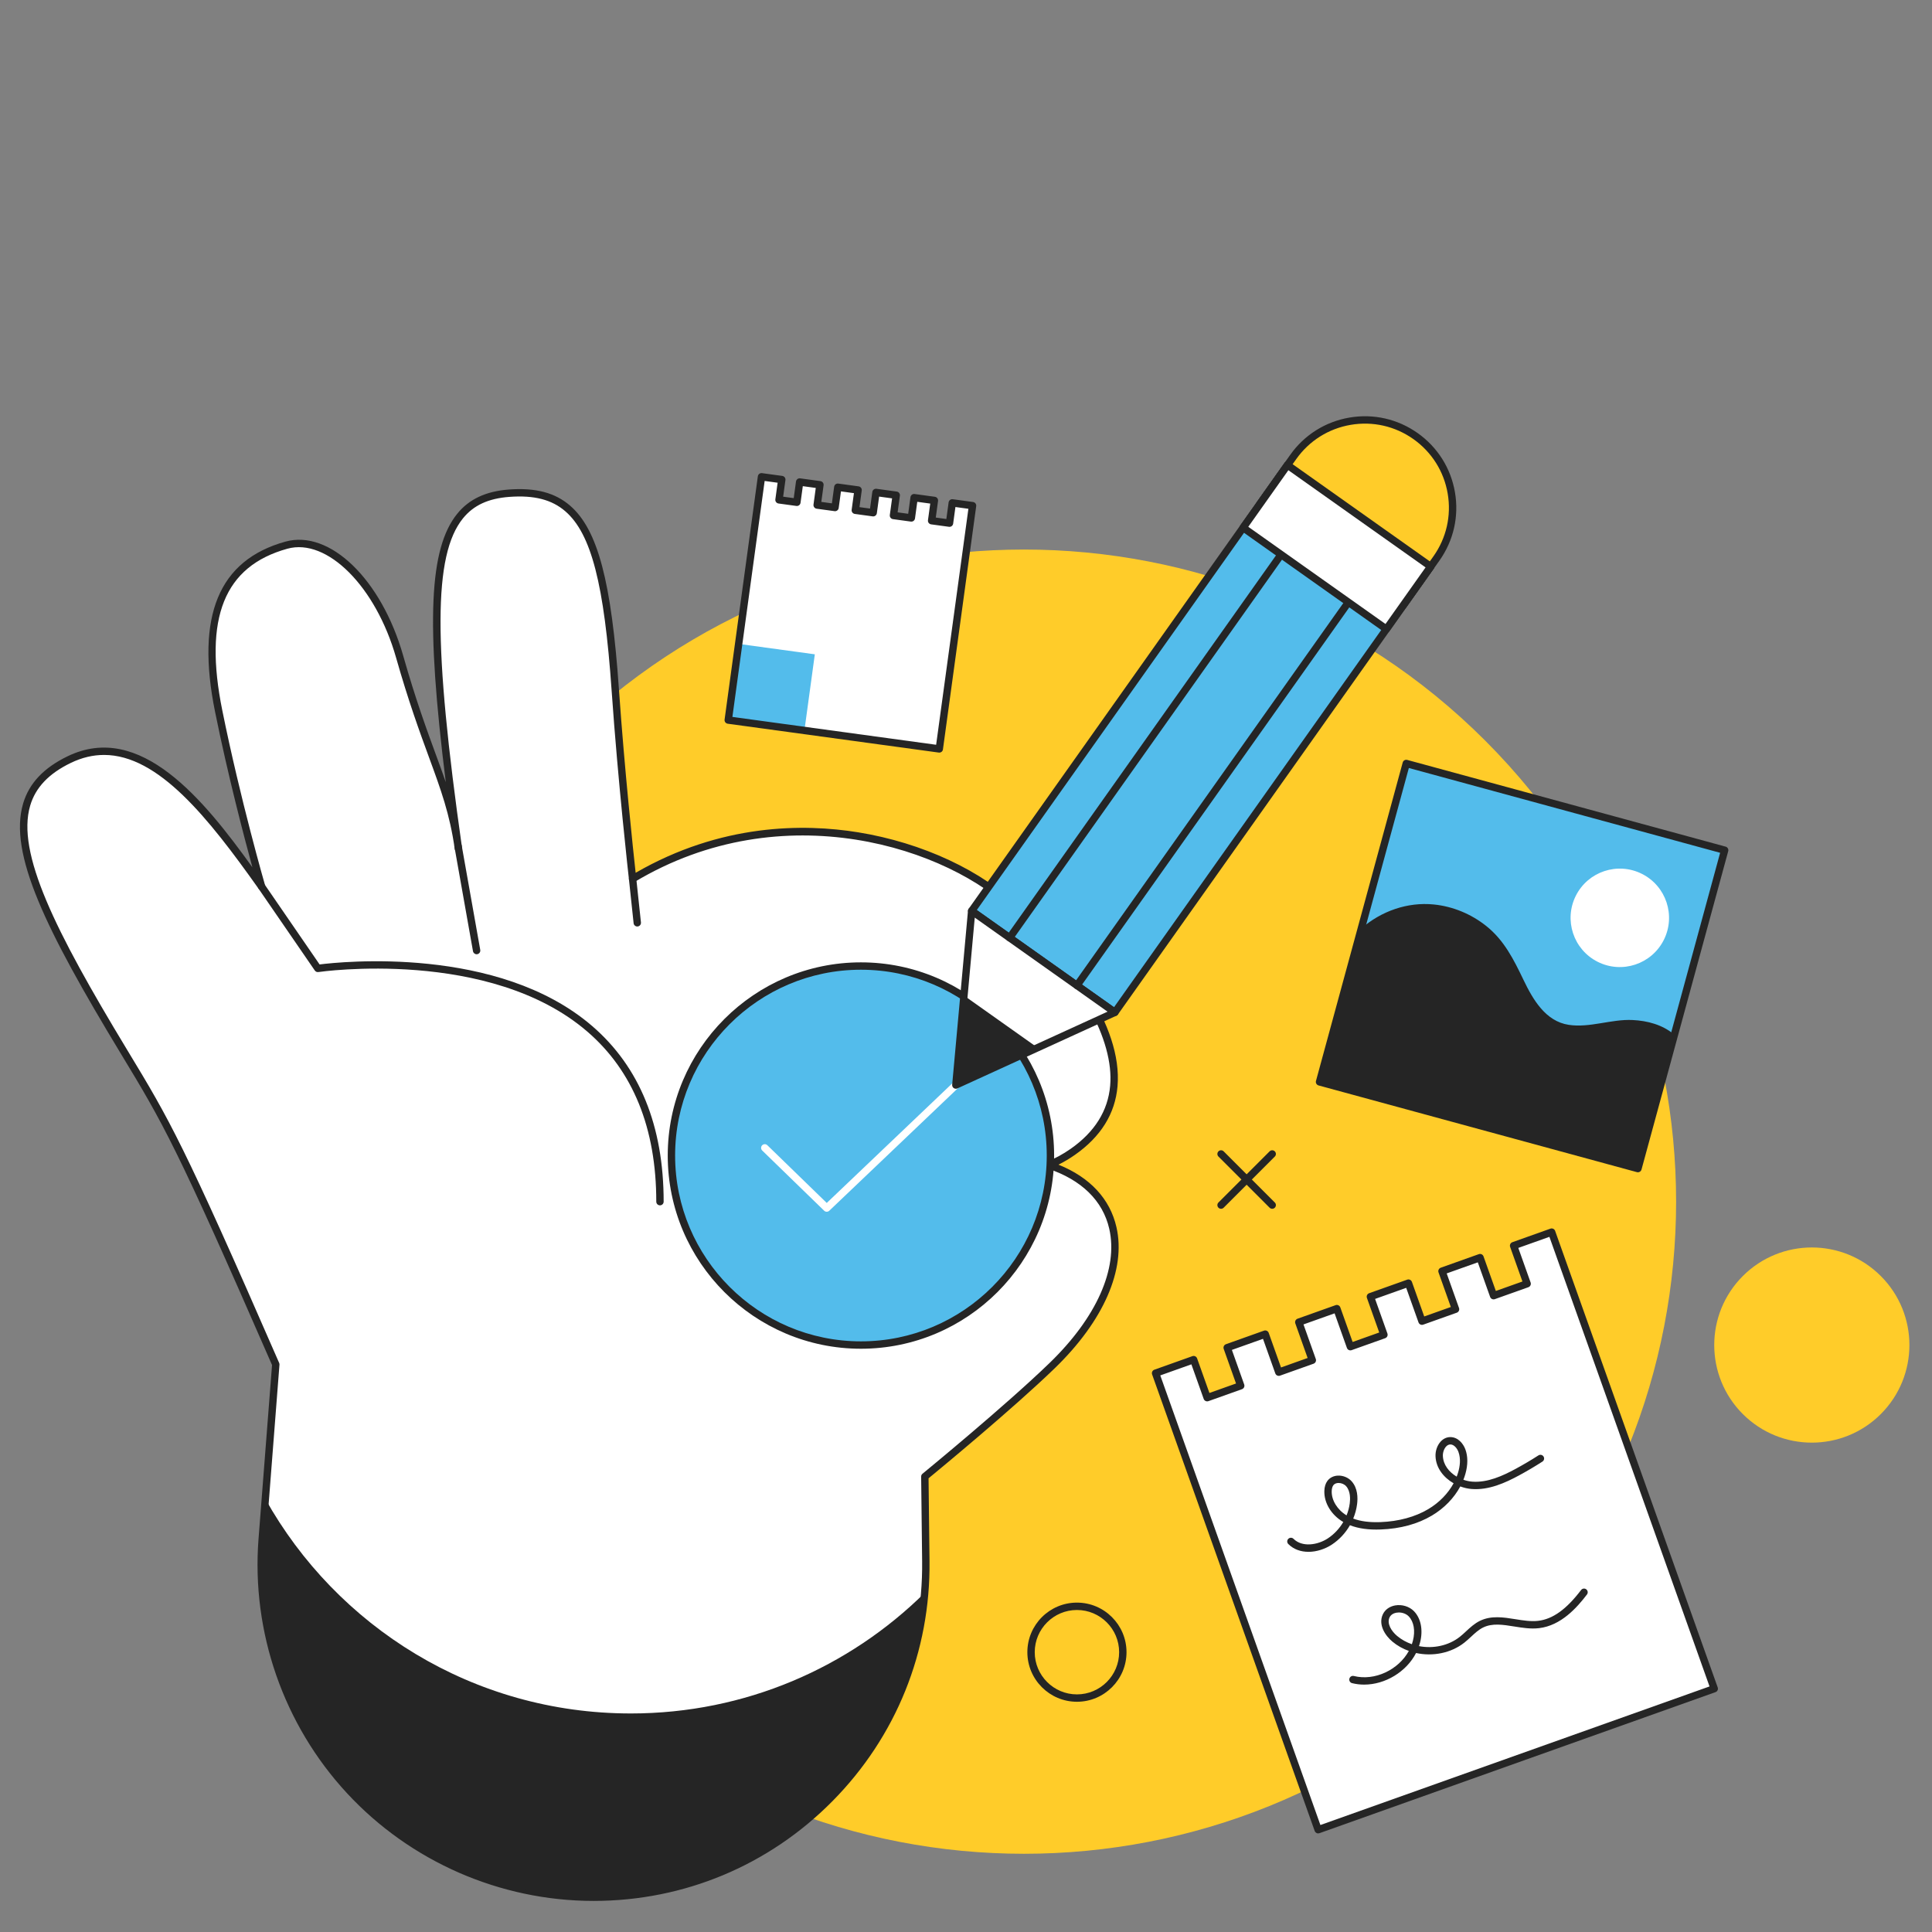 <?xml version="1.0" encoding="UTF-8"?>
<svg xmlns="http://www.w3.org/2000/svg" width="450" height="450" viewBox="0 0 450 450" fill="none">
  <rect x="0" y="0" width="450" height="450" fill="#808080" stroke="none"/>
  <g clip-path="url(#clip0_971_4201)">
    <path d="M345.911 387.293C405.228 327.976 405.228 231.804 345.911 172.486C286.594 113.169 190.422 113.169 131.105 172.486C71.787 231.804 71.787 327.976 131.105 387.293C190.422 446.61 286.594 446.61 345.911 387.293Z" fill="#FFCC29"></path>
    <path d="M244.245 271.344C246.056 270.643 247.93 269.647 249.877 268.284C269.652 254.444 255.808 230.894 236.893 212.032C221.717 196.898 182.871 183.416 147.344 204.701C147.344 204.701 144.82 182.463 143.317 160.803C140.832 124.99 135.646 113.63 118.618 114.874C100.195 116.22 97.834 134.784 106.773 197.64C104.692 183.009 99.757 176.444 93.082 152.957C88.234 135.896 76.514 124.26 66.705 126.982C53.395 130.675 45.977 141.138 50.933 165.628C55.218 186.8 60.933 206.507 60.933 206.507C48.01 188.286 33.13 168.673 16.095 176.933C-2.779 186.084 4.911 205.36 28.764 244.784C38.663 261.146 41.582 265.859 64.236 317.801L61.072 358.498C57.575 403.476 93.129 441.901 138.243 441.901C181.344 441.901 216.142 406.696 215.642 363.598L215.413 343.925C215.413 343.925 234.52 328.287 245.056 318.09C264.985 298.803 264.406 278.044 244.245 271.344ZM189.372 298.714C179.59 300.847 162.319 263.68 174.113 253.072C185.906 242.464 196.947 242.385 207.283 250.854C213.852 256.236 221.292 267.396 230.917 271.271C208.526 274.774 198.118 296.807 189.373 298.714H189.372Z" fill="white"></path>
    <path d="M138.244 442.759C116.503 442.759 95.565 433.606 80.8 417.649C66.034 401.691 58.532 380.107 60.217 358.431L63.364 317.947C40.984 266.637 38.026 261.747 28.255 245.599L28.031 245.228C10.685 216.557 1.938 198.808 5.389 187.145C6.778 182.451 10.158 178.858 15.723 176.16C32.673 167.943 47.487 186.281 58.788 202.012C56.837 194.882 53.097 180.635 50.094 165.799C45.569 143.438 50.928 130.47 66.478 126.155C76.809 123.286 88.862 134.957 93.911 152.723C96.803 162.901 99.417 170.026 101.517 175.75C102.359 178.045 103.133 180.153 103.835 182.198C99.145 144.676 99.999 127.727 106.48 119.685C109.237 116.263 113.188 114.41 118.558 114.018C124.78 113.562 129.309 114.764 132.806 117.795C139.231 123.366 142.419 135.408 144.177 160.745C145.455 179.155 147.494 198.197 148.054 203.29C167.943 191.805 187.166 191.8 199.89 193.863C214.845 196.287 228.905 202.852 237.502 211.425C248.587 222.479 261.539 238.672 260.291 253.041C259.738 259.403 256.401 264.769 250.372 268.988C249.105 269.875 247.823 270.638 246.541 271.271C253.891 274.237 258.542 279.239 260.045 285.835C262.293 295.699 257.048 307.681 245.655 318.707C235.959 328.09 218.829 342.23 216.278 344.327L216.502 363.588C216.747 384.663 208.722 404.525 193.905 419.514C179.088 434.504 159.321 442.759 138.244 442.759ZM24.226 175.841C21.686 175.841 19.105 176.428 16.471 177.705C11.365 180.181 8.278 183.428 7.035 187.632C3.782 198.628 12.809 216.751 29.5 244.339L29.724 244.71C39.553 260.954 42.519 265.857 65.024 317.457C65.08 317.586 65.104 317.726 65.093 317.867L61.929 358.564C60.257 380.076 67.406 400.645 82.06 416.482C96.714 432.319 116.667 441.041 138.244 441.041C158.858 441.041 178.192 432.967 192.683 418.306C207.174 403.645 215.023 384.22 214.783 363.607L214.554 343.934C214.551 343.673 214.667 343.425 214.869 343.259C215.06 343.103 234.069 327.526 244.459 317.471C255.41 306.872 260.48 295.48 258.368 286.215C256.872 279.651 251.894 274.79 243.974 272.157C243.63 272.043 243.395 271.725 243.386 271.363C243.377 271.001 243.597 270.672 243.934 270.541C245.742 269.841 247.575 268.844 249.384 267.579C254.977 263.665 258.07 258.723 258.576 252.89C259.506 242.194 251.589 227.899 236.286 212.639C221.07 197.466 182.421 184.685 147.785 205.437C147.534 205.587 147.225 205.599 146.963 205.47C146.701 205.34 146.523 205.087 146.49 204.797C146.465 204.574 143.947 182.293 142.46 160.862C140.737 136.037 137.714 124.325 131.677 119.091C128.548 116.378 124.419 115.308 118.679 115.73C113.742 116.091 110.289 117.69 107.813 120.762C100.931 129.302 100.879 150.105 107.622 197.518C107.689 197.988 107.362 198.422 106.893 198.489C106.424 198.553 105.989 198.229 105.922 197.76C104.754 189.566 102.718 184.016 99.902 176.34C97.792 170.589 95.166 163.431 92.256 153.191C87.549 136.626 76.186 125.242 66.934 127.808C52.22 131.891 47.403 143.854 51.775 165.456C56.004 186.351 61.7 206.069 61.758 206.266C61.875 206.668 61.684 207.096 61.306 207.279C60.929 207.461 60.475 207.345 60.232 207.002C48.526 190.497 36.909 175.839 24.224 175.839L24.226 175.841ZM188.527 299.663C183.807 299.663 178.668 292.984 175.288 286.39C169.094 274.305 166.504 258.76 173.538 252.433C185.249 241.899 196.786 241.143 207.826 250.189C210.071 252.029 212.396 254.508 214.857 257.134C219.618 262.213 225.014 267.969 231.236 270.474C231.595 270.618 231.812 270.984 231.769 271.368C231.725 271.752 231.43 272.06 231.049 272.119C217.351 274.262 208.336 283.372 201.093 290.693C196.622 295.212 193.09 298.781 189.555 299.552C189.215 299.626 188.872 299.662 188.526 299.662L188.527 299.663ZM192.228 245.611C186.508 245.611 180.694 248.308 174.687 253.711C168.298 259.458 170.922 274.107 176.817 285.607C180.944 293.658 185.909 298.586 189.19 297.875C192.227 297.213 195.77 293.632 199.873 289.486C206.464 282.825 215.337 273.857 228.17 270.926C222.643 267.951 217.875 262.864 213.606 258.309C211.185 255.726 208.898 253.287 206.74 251.518C201.935 247.581 197.117 245.61 192.229 245.61L192.228 245.611Z" fill="#252525"></path>
    <path d="M146.925 399.097C110.14 399.097 78.409 378.805 61.801 349.127L61.072 358.498C57.575 403.476 93.13 441.901 138.243 441.901C178.844 441.901 212.073 410.659 215.373 371.01C197.781 388.368 173.62 399.098 146.925 399.098V399.097Z" fill="#252525"></path>
    <path d="M153.719 280.749C153.245 280.749 152.86 280.364 152.86 279.89C152.86 262.782 147.455 249.453 136.796 240.274C114.05 220.687 74.556 226.35 74.159 226.409C73.834 226.458 73.51 226.317 73.323 226.046L60.227 206.992C59.959 206.601 60.057 206.066 60.448 205.798C60.838 205.529 61.373 205.628 61.642 206.019L74.44 224.638C79.312 224.024 116.032 220.133 137.911 238.967C148.97 248.487 154.578 262.255 154.578 279.889C154.578 280.363 154.193 280.748 153.719 280.748V280.749Z" fill="#252525"></path>
    <path d="M111.012 222.262C110.604 222.262 110.242 221.969 110.168 221.553L105.837 197.176C105.754 196.709 106.065 196.263 106.532 196.18C107 196.1 107.445 196.408 107.528 196.875L111.859 221.252C111.942 221.719 111.631 222.165 111.164 222.248C111.113 222.257 111.063 222.261 111.013 222.261L111.012 222.262Z" fill="#252525"></path>
    <path d="M148.433 215.798C147.999 215.798 147.627 215.471 147.58 215.03L146.49 204.793C146.44 204.321 146.782 203.898 147.253 203.848C147.727 203.797 148.148 204.139 148.198 204.611L149.288 214.847C149.338 215.319 148.996 215.742 148.525 215.792C148.494 215.795 148.463 215.797 148.433 215.797V215.798Z" fill="#252525"></path>
    <path d="M244.245 272.203L230.911 272.13C230.437 272.127 230.054 271.741 230.057 271.266C230.06 270.794 230.444 270.412 230.916 270.412C230.921 270.412 244.25 270.485 244.25 270.485C244.724 270.488 245.107 270.874 245.104 271.349C245.101 271.821 244.717 272.203 244.245 272.203Z" fill="#252525"></path>
    <path d="M243.543 279.042C249.007 255.285 234.178 231.596 210.421 226.132C186.664 220.668 162.975 235.497 157.511 259.254C152.047 283.011 166.876 306.699 190.633 312.164C214.39 317.628 238.078 302.799 243.543 279.042Z" fill="#53BCEB"></path>
    <path d="M200.527 314.147C175.715 314.147 155.529 293.961 155.529 269.149C155.529 244.337 175.715 224.151 200.527 224.151C225.339 224.151 245.525 244.337 245.525 269.149C245.525 293.961 225.339 314.147 200.527 314.147ZM200.527 225.868C176.662 225.868 157.246 245.283 157.246 269.148C157.246 293.013 176.662 312.429 200.527 312.429C224.392 312.429 243.808 293.013 243.808 269.148C243.808 245.283 224.392 225.868 200.527 225.868Z" fill="#252525"></path>
    <path d="M192.561 282.241C192.345 282.241 192.129 282.16 191.962 281.998L177.534 267.978C177.194 267.647 177.186 267.103 177.517 266.763C177.847 266.422 178.391 266.415 178.732 266.746L192.567 280.19L222.042 252.109C222.385 251.782 222.929 251.794 223.256 252.138C223.583 252.481 223.57 253.025 223.227 253.352L193.154 282.003C192.988 282.161 192.775 282.24 192.562 282.24L192.561 282.241Z" fill="white"></path>
    <path d="M299.879 108.323L226.319 212.165L259.679 235.796L333.239 131.954L299.879 108.323Z" fill="#53BCEB"></path>
    <path d="M259.679 236.656C259.502 236.656 259.329 236.601 259.183 236.498L225.824 212.867C225.638 212.735 225.512 212.535 225.474 212.311C225.436 212.087 225.488 211.856 225.62 211.67L299.181 107.828C299.313 107.642 299.513 107.516 299.737 107.478C299.959 107.44 300.192 107.492 300.378 107.624L333.737 131.255C334.124 131.529 334.215 132.065 333.941 132.452L260.381 236.294C260.249 236.48 260.049 236.606 259.825 236.644C259.777 236.652 259.729 236.656 259.681 236.656H259.679ZM227.517 211.962L259.475 234.6L332.042 132.159L300.085 109.521L227.517 211.962Z" fill="#252525"></path>
    <path d="M259.679 235.797L222.634 252.731L226.32 212.166L259.679 235.797Z" fill="white"></path>
    <path d="M222.634 253.59C222.459 253.59 222.285 253.536 222.138 253.432C221.888 253.255 221.752 252.959 221.779 252.653L225.465 212.088C225.493 211.782 225.682 211.515 225.961 211.386C226.241 211.258 226.566 211.288 226.817 211.465L260.177 235.096C260.428 235.274 260.564 235.571 260.535 235.877C260.506 236.183 260.317 236.45 260.037 236.578L222.992 253.512C222.878 253.564 222.756 253.59 222.634 253.59ZM227.04 213.729L223.623 251.335L257.966 235.637L227.04 213.729Z" fill="#252525"></path>
    <path d="M222.634 252.731L224.528 231.883L241.672 244.028L222.634 252.731Z" fill="#252525"></path>
    <path d="M250.839 230.394C250.667 230.394 250.494 230.343 250.343 230.236C249.956 229.962 249.865 229.426 250.139 229.039L317.279 134.261C317.553 133.875 318.09 133.783 318.476 134.057C318.863 134.331 318.954 134.867 318.68 135.254L251.54 230.032C251.373 230.268 251.108 230.394 250.838 230.394H250.839Z" fill="#252525"></path>
    <path d="M235.159 219.287C234.987 219.287 234.814 219.236 234.663 219.129C234.276 218.855 234.185 218.319 234.459 217.932L301.599 123.153C301.873 122.766 302.41 122.675 302.796 122.949C303.183 123.223 303.274 123.759 303 124.146L235.861 218.925C235.694 219.161 235.429 219.287 235.159 219.287Z" fill="#252525"></path>
    <path d="M326.819 141.019L334.573 130.074C341.099 120.862 338.921 108.104 329.709 101.579C320.497 95.053 307.739 97.231 301.214 106.443L293.46 117.389L326.819 141.02V141.019Z" fill="#FFCC29"></path>
    <path d="M326.819 141.877C326.642 141.877 326.469 141.822 326.323 141.719L292.964 118.088C292.577 117.814 292.486 117.278 292.76 116.891L300.513 105.946C303.802 101.304 308.701 98.22 314.31 97.262C319.918 96.305 325.563 97.589 330.206 100.877C334.849 104.166 337.932 109.065 338.89 114.674C339.847 120.282 338.563 125.927 335.275 130.57L327.522 141.515C327.39 141.701 327.19 141.827 326.966 141.865C326.918 141.873 326.87 141.877 326.822 141.877H326.819ZM294.657 117.183L326.615 139.821L333.872 129.576C336.896 125.308 338.076 120.118 337.196 114.962C336.316 109.806 333.48 105.302 329.212 102.278C324.943 99.254 319.753 98.075 314.598 98.954C309.442 99.834 304.937 102.67 301.914 106.938L294.657 117.183Z" fill="#252525"></path>
    <path d="M289.551 122.905L322.91 146.536L333.239 131.955L299.879 108.325L289.551 122.905Z" fill="white"></path>
    <path d="M322.911 147.394C322.734 147.394 322.561 147.339 322.415 147.236L289.056 123.605C288.669 123.331 288.578 122.795 288.852 122.408L299.181 107.827C299.313 107.641 299.513 107.515 299.737 107.477C299.959 107.439 300.192 107.491 300.378 107.623L333.737 131.254C334.124 131.528 334.215 132.064 333.941 132.451L323.612 147.032C323.48 147.218 323.28 147.344 323.056 147.382C323.008 147.39 322.959 147.394 322.911 147.394ZM290.749 122.7L322.707 145.338L332.043 132.159L300.086 109.521L290.75 122.7H290.749Z" fill="#252525"></path>
    <path d="M352.545 290.144L355.701 299.007L347.886 301.79L344.73 292.927L335.867 296.083L339.023 304.946L331.209 307.729L328.053 298.866L319.19 302.023L322.346 310.885L314.531 313.668L311.375 304.806L302.512 307.962L305.668 316.824L297.853 319.608L294.697 310.745L285.835 313.901L288.991 322.764L281.176 325.547L278.02 316.684L269.157 319.841L272.313 328.703L307.027 426.18L399.278 393.327L364.564 295.85L361.408 286.988L352.545 290.144Z" fill="white"></path>
    <path d="M307.027 427.039C306.674 427.039 306.343 426.82 306.218 426.468L268.348 320.128C268.271 319.914 268.284 319.677 268.381 319.472C268.478 319.266 268.654 319.108 268.869 319.031L277.732 315.875C278.179 315.716 278.67 315.949 278.829 316.396L281.697 324.449L287.894 322.242L285.026 314.188C284.949 313.974 284.962 313.737 285.059 313.532C285.156 313.326 285.332 313.168 285.547 313.091L294.41 309.935C294.858 309.776 295.348 310.009 295.507 310.456L298.375 318.509L304.572 316.302L301.704 308.249C301.545 307.802 301.778 307.311 302.225 307.152L311.088 303.996C311.302 303.919 311.539 303.931 311.744 304.029C311.949 304.127 312.108 304.302 312.185 304.517L315.053 312.571L321.25 310.364L318.382 302.31C318.223 301.863 318.456 301.372 318.903 301.213L327.766 298.057C328.214 297.898 328.704 298.131 328.863 298.578L331.731 306.631L337.928 304.424L335.06 296.37C334.901 295.923 335.134 295.432 335.581 295.273L344.444 292.117C344.892 291.957 345.383 292.191 345.541 292.638L348.409 300.691L354.606 298.484L351.738 290.43C351.661 290.216 351.674 289.979 351.771 289.774C351.868 289.568 352.044 289.41 352.259 289.333L361.122 286.177C361.57 286.017 362.06 286.251 362.219 286.698L400.089 393.037C400.248 393.484 400.015 393.975 399.568 394.134L307.317 426.987C307.222 427.021 307.124 427.037 307.029 427.037L307.027 427.039ZM270.254 320.361L307.548 425.083L398.181 392.806L360.887 288.084L353.642 290.664L356.51 298.718C356.669 299.165 356.436 299.656 355.989 299.815L348.174 302.598C347.96 302.675 347.724 302.663 347.518 302.565C347.312 302.468 347.154 302.292 347.077 302.077L344.209 294.023L336.964 296.603L339.832 304.657C339.909 304.871 339.896 305.108 339.799 305.313C339.702 305.519 339.526 305.677 339.311 305.754L331.496 308.537C331.05 308.698 330.559 308.463 330.399 308.016L327.531 299.963L320.286 302.543L323.154 310.597C323.231 310.811 323.218 311.048 323.121 311.253C323.024 311.459 322.848 311.617 322.633 311.694L314.818 314.477C314.371 314.638 313.88 314.403 313.721 313.956L310.853 305.903L303.608 308.483L306.476 316.536C306.635 316.983 306.402 317.474 305.955 317.633L298.14 320.416C297.926 320.493 297.69 320.481 297.484 320.383C297.278 320.286 297.12 320.11 297.043 319.895L294.175 311.841L286.93 314.421L289.798 322.475C289.875 322.689 289.862 322.926 289.765 323.131C289.668 323.337 289.492 323.495 289.277 323.572L281.462 326.355C281.248 326.432 281.012 326.42 280.806 326.322C280.6 326.224 280.442 326.049 280.365 325.834L277.497 317.78L270.252 320.36L270.254 320.361Z" fill="#252525"></path>
    <path d="M327.545 177.828L307.345 251.991L381.508 272.19L401.707 198.028L327.545 177.828Z" fill="#53BCEB"></path>
    <path d="M389.877 241.463L389.948 240.976C387.276 238.694 383.732 237.741 380.226 237.581C375.272 237.355 370.283 239.452 365.387 238.706C359.992 237.884 357.065 232.838 354.877 228.287C352.582 223.512 350.367 219.025 346.17 215.68C342.676 212.895 338.417 211.121 333.978 210.671C327.823 210.048 321.694 212.226 317.077 216.258L307.345 251.99L381.508 272.189L389.877 241.463Z" fill="#252525"></path>
    <path d="M381.508 273.049C381.434 273.049 381.357 273.039 381.282 273.019L307.12 252.82C306.662 252.695 306.393 252.223 306.517 251.766L326.716 177.603C326.84 177.146 327.311 176.874 327.77 177L401.933 197.199C402.153 197.259 402.34 197.403 402.453 197.601C402.566 197.799 402.596 198.033 402.536 198.253L382.336 272.416C382.232 272.798 381.886 273.049 381.508 273.049ZM308.399 251.388L380.904 271.136L400.652 198.631L328.147 178.883L308.399 251.388Z" fill="#252525"></path>
    <path d="M387.528 218.936C390.374 213.28 388.095 206.387 382.439 203.541C376.782 200.695 369.89 202.974 367.044 208.63C364.198 214.287 366.477 221.179 372.133 224.025C377.789 226.871 384.682 224.592 387.528 218.936Z" fill="white"></path>
    <path d="M304.758 361.45C303.031 361.45 301.355 360.915 300.074 359.64C299.738 359.305 299.736 358.762 300.071 358.425C300.406 358.088 300.95 358.087 301.286 358.422C303.314 360.439 306.914 359.877 309.271 358.325C310.749 357.352 311.983 356.028 312.878 354.506C310.098 352.882 308.374 350.062 308.466 347.25C308.496 346.311 308.734 345.533 309.173 344.937C309.725 344.187 310.591 343.747 311.61 343.699C312.817 343.642 314.045 344.149 314.823 345.021C316.239 346.609 316.292 348.813 316.087 350.383C315.937 351.526 315.632 352.644 315.191 353.706C316.912 354.354 319.002 354.622 321.54 354.528C325.768 354.368 329.615 353.324 332.665 351.509C335.216 349.99 337.272 347.875 338.572 345.486C336.266 344.16 334.466 341.939 334.359 339.184C334.309 337.903 334.787 336.575 335.604 335.718C336.217 335.075 336.976 334.732 337.799 334.725C339.614 334.725 340.82 336.259 341.31 337.578C341.917 339.21 341.92 341.187 341.319 343.295C341.188 343.757 341.031 344.213 340.852 344.664C341.527 344.9 342.223 345.05 342.905 345.103C346.461 345.38 350.011 343.756 353.016 342.129C354.82 341.152 356.608 340.095 358.331 338.988C358.729 338.731 359.261 338.847 359.518 339.246C359.775 339.645 359.659 340.176 359.26 340.433C357.501 341.564 355.676 342.642 353.834 343.64C350.608 345.386 346.772 347.128 342.772 346.816C341.895 346.747 340.996 346.543 340.129 346.219C338.683 348.914 336.39 351.293 333.545 352.987C330.202 354.978 326.185 356.074 321.605 356.247C318.763 356.355 316.4 356.029 314.43 355.256C313.397 357.055 311.954 358.619 310.218 359.763C308.645 360.799 306.671 361.454 304.762 361.454L304.758 361.45ZM311.793 345.412C311.758 345.412 311.724 345.412 311.689 345.415C311.341 345.431 310.861 345.538 310.555 345.955C310.326 346.267 310.2 346.722 310.181 347.307C310.112 349.426 311.489 351.658 313.64 352.962C314.004 352.065 314.257 351.123 314.383 350.161C314.513 349.167 314.576 347.326 313.541 346.165C313.128 345.702 312.451 345.413 311.794 345.413L311.793 345.412ZM337.822 336.441C337.459 336.444 337.134 336.599 336.845 336.902C336.351 337.419 336.041 338.309 336.073 339.116C336.154 341.192 337.515 342.884 339.291 343.937C339.434 343.569 339.559 343.198 339.666 342.822C340.014 341.599 340.303 339.799 339.699 338.174C339.388 337.338 338.669 336.44 337.822 336.44V336.441Z" fill="#252525"></path>
    <path d="M317.734 392.378C316.791 392.378 315.848 392.268 314.923 392.038C314.462 391.924 314.183 391.458 314.297 390.997C314.412 390.537 314.88 390.256 315.338 390.371C320.237 391.592 325.737 388.912 328.148 384.535C326.763 384.04 325.462 383.318 324.324 382.369C322.608 380.938 320.989 378.424 322.074 376.045C322.58 374.935 323.636 374.165 324.971 373.932C326.558 373.655 328.269 374.179 329.33 375.266C330.969 376.944 331.502 379.682 330.757 382.59C330.686 382.869 330.603 383.145 330.511 383.416C333.806 384.05 337.379 383.332 340.023 381.244C340.518 380.853 340.983 380.422 341.475 379.966C342.443 379.068 343.445 378.14 344.704 377.526C347.34 376.24 350.2 376.699 352.965 377.142C354.743 377.427 356.58 377.721 358.282 377.521C361.672 377.122 364.845 374.842 368.266 370.347C368.553 369.969 369.091 369.896 369.47 370.184C369.847 370.471 369.921 371.01 369.633 371.388C367.29 374.466 363.585 378.627 358.482 379.228C356.544 379.457 354.586 379.142 352.693 378.839C350.076 378.419 347.603 378.023 345.456 379.07C344.426 379.572 343.559 380.375 342.642 381.225C342.147 381.684 341.635 382.158 341.087 382.591C337.961 385.06 333.702 385.861 329.829 385.017C327.576 389.394 322.656 392.378 317.733 392.378H317.734ZM325.824 375.577C325.637 375.577 325.449 375.592 325.266 375.624C324.814 375.703 324.002 375.955 323.636 376.758C322.997 378.16 324.073 379.924 325.423 381.05C326.44 381.898 327.607 382.538 328.849 382.97C328.942 382.705 329.023 382.437 329.093 382.163C329.688 379.841 329.317 377.711 328.101 376.466C327.553 375.905 326.686 375.577 325.825 375.577H325.824Z" fill="#252525"></path>
    <path d="M221.803 117.127L221.157 121.85L216.993 121.28L217.638 116.558L212.916 115.912L212.27 120.635L208.106 120.066L208.751 115.343L204.029 114.697L203.383 119.42L199.219 118.851L199.864 114.128L195.142 113.482L194.496 118.205L190.332 117.636L190.977 112.913L186.255 112.267L185.609 116.99L181.445 116.421L182.09 111.698L177.367 111.052L176.722 115.775L169.621 167.718L218.779 174.438L225.88 122.495L226.525 117.773L221.803 117.127Z" fill="white"></path>
    <path d="M172.046 149.976L169.621 167.718L187.363 170.144L189.788 152.402L172.046 149.976Z" fill="#53BCEB"></path>
    <path d="M218.779 175.297C218.74 175.297 218.702 175.294 218.663 175.289L169.505 168.569C169.035 168.505 168.706 168.072 168.77 167.602L176.517 110.937C176.581 110.467 177.019 110.137 177.484 110.203L182.207 110.849C182.433 110.88 182.637 110.999 182.775 111.18C182.913 111.361 182.973 111.59 182.942 111.816L182.413 115.688L184.875 116.024L185.404 112.153C185.468 111.683 185.906 111.353 186.371 111.418L191.094 112.064C191.32 112.095 191.524 112.214 191.662 112.395C191.8 112.576 191.86 112.805 191.829 113.031L191.3 116.903L193.762 117.24L194.291 113.369C194.355 112.899 194.792 112.57 195.258 112.635L199.981 113.281C200.207 113.312 200.411 113.431 200.549 113.612C200.687 113.793 200.747 114.022 200.716 114.248L200.187 118.12L202.649 118.456L203.178 114.584C203.242 114.114 203.682 113.783 204.145 113.849L208.868 114.495C209.338 114.559 209.667 114.992 209.602 115.462L209.073 119.334L211.535 119.671L212.064 115.799C212.128 115.329 212.563 114.998 213.031 115.065L217.754 115.711C217.98 115.742 218.184 115.861 218.322 116.042C218.46 116.223 218.52 116.452 218.489 116.678L217.96 120.55L220.422 120.886L220.951 117.015C221.015 116.545 221.451 116.213 221.918 116.28L226.641 116.926C226.867 116.957 227.071 117.076 227.209 117.257C227.347 117.438 227.407 117.667 227.376 117.893L219.629 174.558C219.598 174.784 219.479 174.988 219.298 175.126C219.148 175.24 218.965 175.301 218.779 175.301V175.297ZM170.588 166.983L218.044 173.471L225.558 118.508L222.537 118.095L222.008 121.967C221.977 122.193 221.858 122.397 221.677 122.535C221.496 122.673 221.268 122.735 221.041 122.702L216.877 122.133C216.407 122.069 216.078 121.636 216.142 121.166L216.671 117.294L213.65 116.881L213.121 120.753C213.057 121.223 212.622 121.554 212.154 121.487L207.99 120.918C207.764 120.887 207.56 120.768 207.422 120.587C207.284 120.406 207.224 120.177 207.255 119.951L207.784 116.079L204.763 115.666L204.234 119.538C204.203 119.764 204.084 119.968 203.903 120.106C203.722 120.244 203.493 120.306 203.267 120.273L199.103 119.704C198.633 119.64 198.304 119.207 198.368 118.737L198.897 114.865L195.876 114.452L195.347 118.323C195.316 118.549 195.197 118.753 195.016 118.891C194.835 119.029 194.608 119.091 194.38 119.058L190.216 118.489C189.746 118.425 189.417 117.992 189.481 117.522L190.01 113.65L186.989 113.237L186.46 117.109C186.429 117.335 186.31 117.539 186.129 117.677C185.947 117.815 185.72 117.877 185.493 117.844L181.329 117.275C180.859 117.211 180.53 116.778 180.595 116.308L181.124 112.436L178.103 112.023L170.589 166.987L170.588 166.983Z" fill="#252525"></path>
    <path d="M438.08 329.361C446.957 320.484 446.957 306.092 438.08 297.216C429.204 288.339 414.812 288.339 405.935 297.216C397.059 306.092 397.059 320.484 405.935 329.361C414.812 338.237 429.204 338.237 438.08 329.361Z" fill="#FFCC29"></path>
    <path d="M296.322 281.55C296.102 281.55 295.883 281.466 295.715 281.298L283.803 269.386C283.468 269.051 283.468 268.507 283.803 268.172C284.138 267.837 284.682 267.837 285.017 268.172L296.929 280.084C297.264 280.419 297.264 280.963 296.929 281.298C296.761 281.466 296.542 281.55 296.322 281.55Z" fill="#252525"></path>
    <path d="M284.409 281.55C284.189 281.55 283.97 281.466 283.802 281.298C283.467 280.963 283.467 280.419 283.802 280.084L295.714 268.172C296.049 267.837 296.593 267.837 296.928 268.172C297.263 268.507 297.263 269.051 296.928 269.386L285.016 281.298C284.848 281.466 284.629 281.55 284.409 281.55Z" fill="#252525"></path>
    <path d="M250.839 396.373C244.472 396.373 239.292 391.193 239.292 384.826C239.292 378.459 244.472 373.279 250.839 373.279C257.206 373.279 262.386 378.459 262.386 384.826C262.386 391.193 257.206 396.373 250.839 396.373ZM250.839 374.997C245.419 374.997 241.01 379.406 241.01 384.826C241.01 390.246 245.419 394.655 250.839 394.655C256.259 394.655 260.668 390.246 260.668 384.826C260.668 379.406 256.259 374.997 250.839 374.997Z" fill="#252525"></path>
  </g>
  <defs>
    <clipPath id="clip0_971_4201">
      <rect width="450" height="450" fill="white"></rect>
    </clipPath>
  </defs>
</svg>
